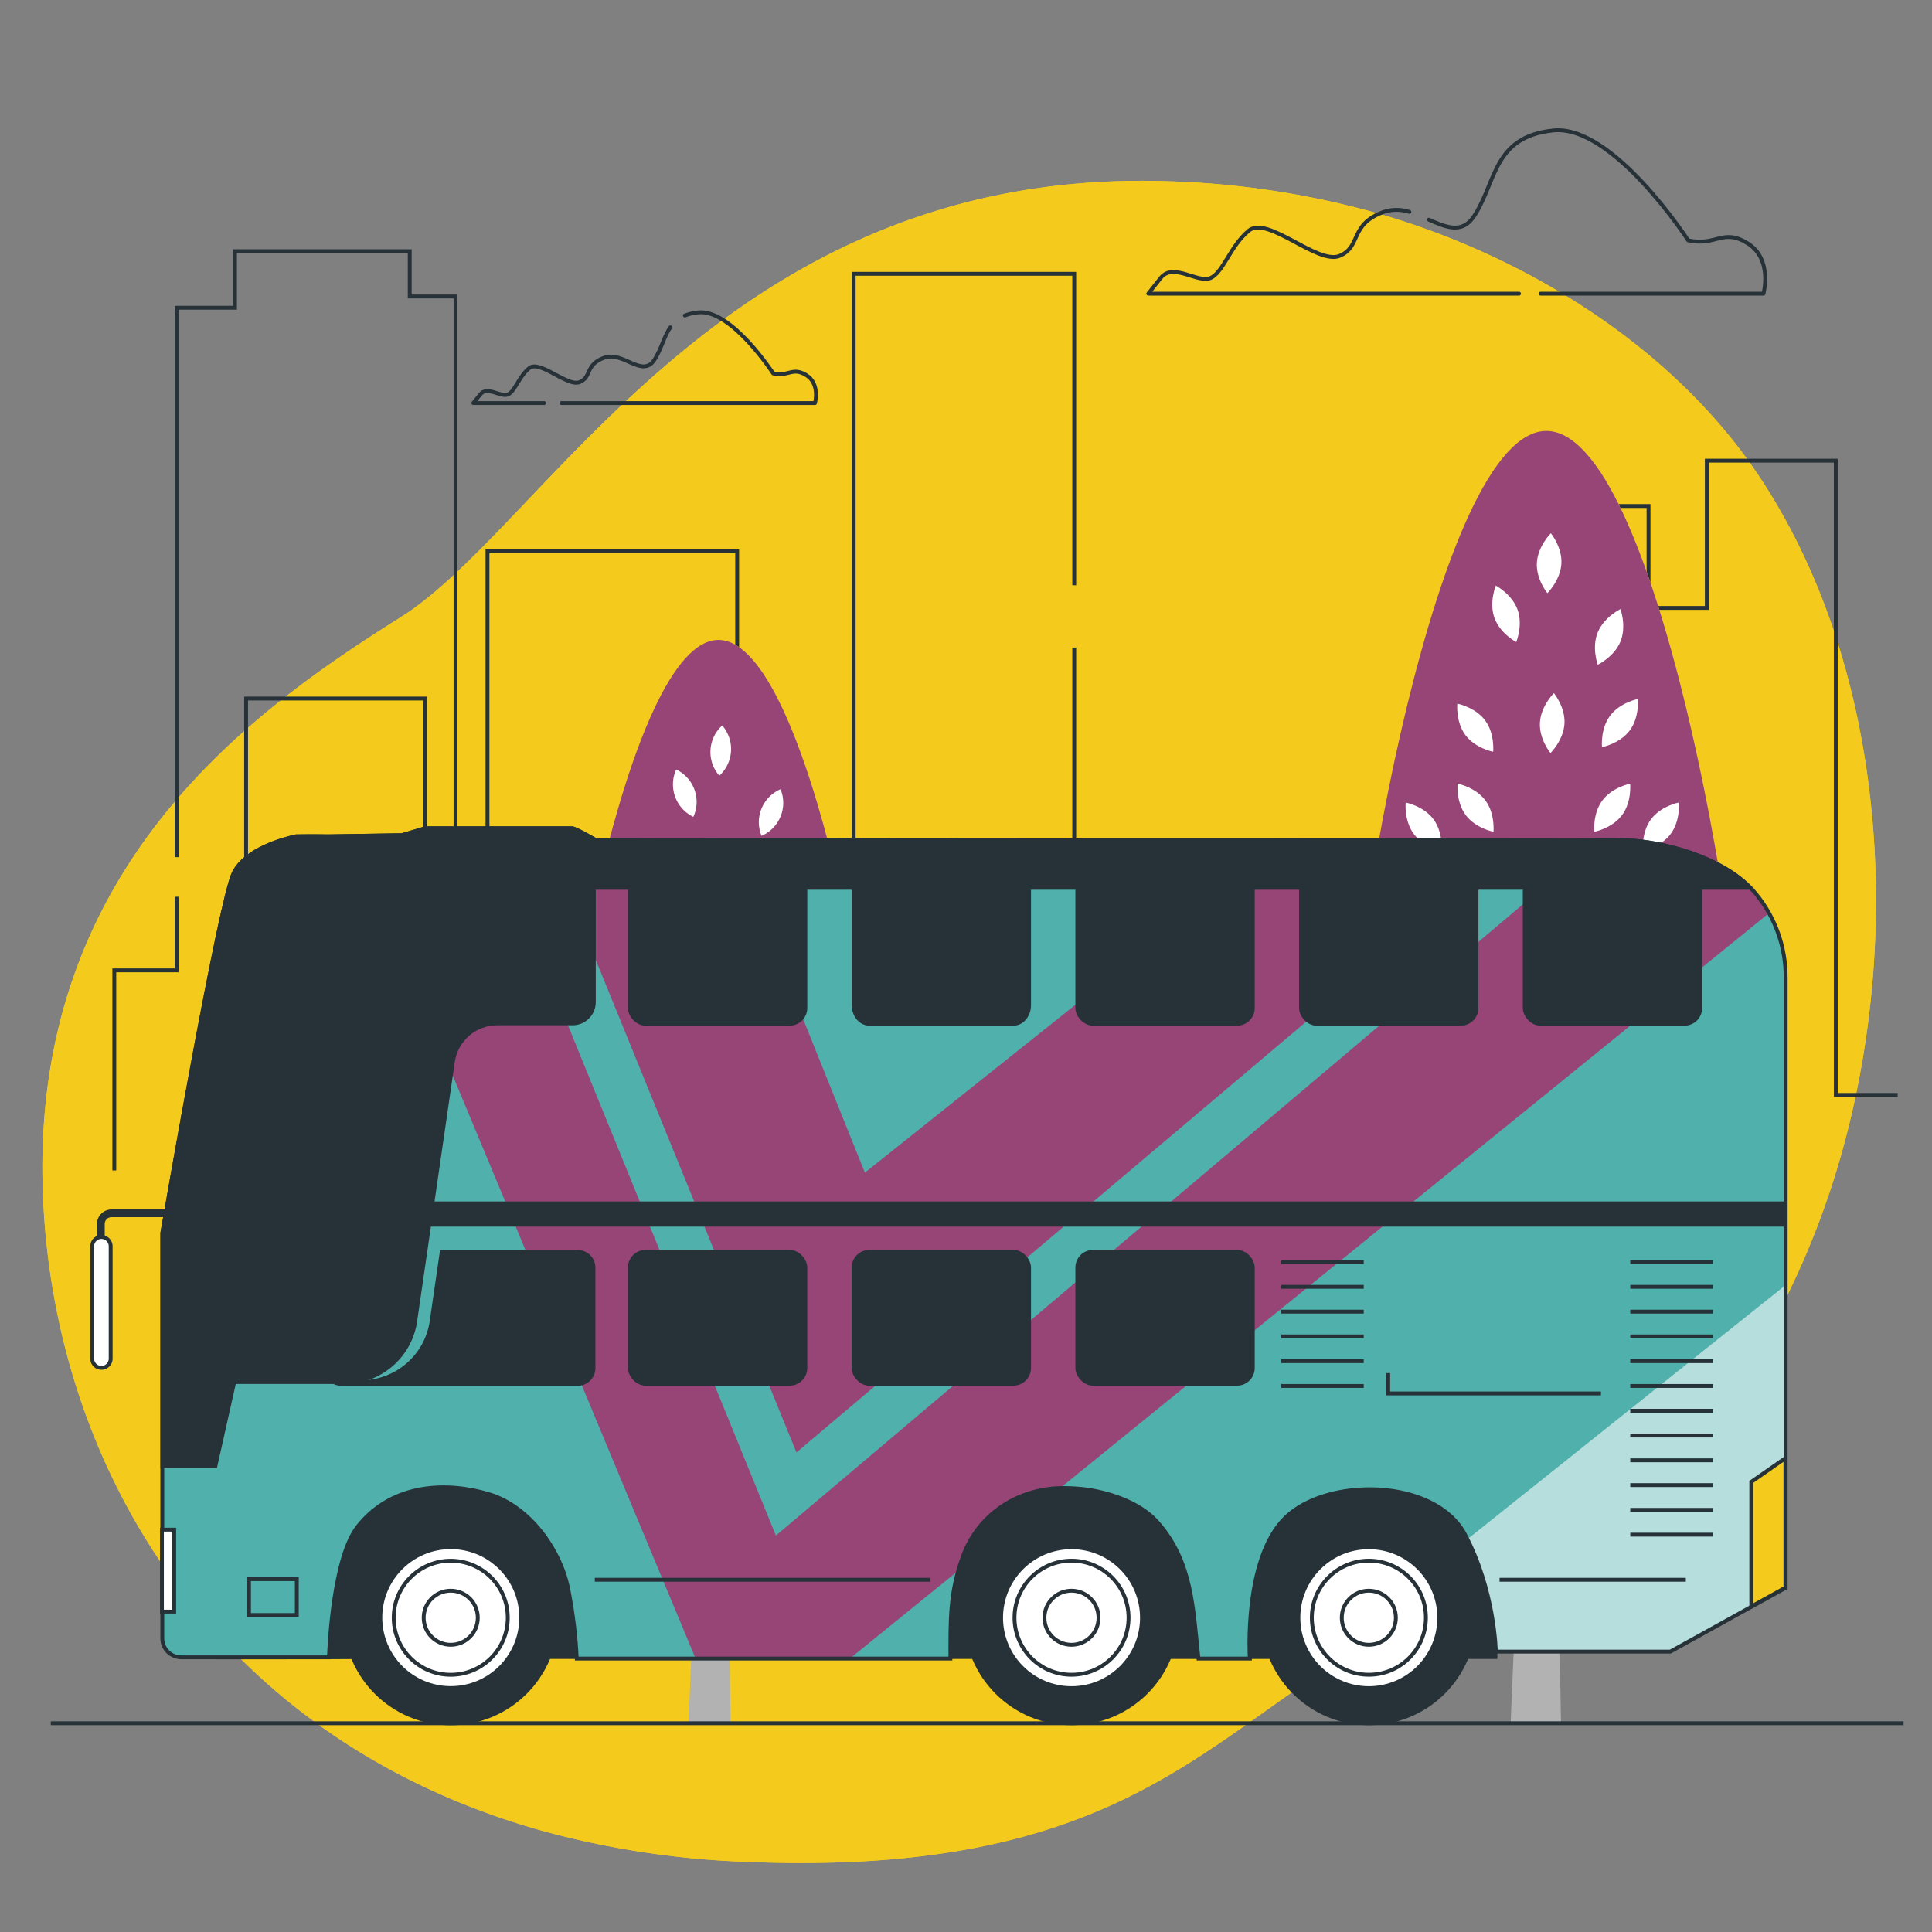 <svg xmlns="http://www.w3.org/2000/svg" id="Calque_1" version="1.1" viewBox="0 0 500 500"><rect x="0" y="0" width="500" height="500" fill="#808080" stroke="none"/><defs><style>.st0,.st1,.st10,.st2,.st3,.st4,.st5,.st6,.st7,.st8,.st9{stroke:#263238}.st0,.st1,.st2,.st5{stroke-miterlimit:10}.st0,.st11{fill:#f4cb1c}.st1,.st10,.st12,.st13,.st7,.st8,.st9{fill:#fff}.st14,.st2,.st3,.st4{fill:#263238}.st3,.st4{stroke-miterlimit:10;stroke-width:1px}.st15{fill:#4fb0ac}.st13,.st15{isolation:isolate}.st16{fill:#974477}.st5,.st6{fill:none}.st6{stroke-linecap:round;stroke-linejoin:round}.st10,.st7,.st8,.st9{stroke-miterlimit:10;stroke-width:1px}.st17{fill:#b2b2b2}.st13{opacity:.58}</style></defs><g id="freepik--background-simple--inject-326"><path d="M471.6 314c-15 41.2-45.76 85.78-89 99-65.32 20-73.12 73.82-190.11 68.82-17.09-.65-34.06-3.2-50.59-7.59a193.68 193.68 0 0 1-23.79-8.09c-68.34-28.32-104-90.65-106.95-155.86-3.91-85.77 54.59-126.66 92.61-150.59s83.86-116.76 198.9-112.77c17.58.54 35.03 3.15 52 7.77 38.71 10.72 78.07 34.42 100.93 69.08 1.72 2.6 3.36 5.27 4.93 8 30.6 53.1 31.57 126.03 11.07 182.23Z" class="st11"/><path d="M471.6 314c-15 41.2-45.76 85.78-89 99-65.32 20-73.12 73.82-190.11 68.82-17.09-.65-34.06-3.2-50.59-7.59a193.68 193.68 0 0 1-23.79-8.09c-68.34-28.32-104-90.65-106.95-155.86-3.91-85.77 54.59-126.66 92.61-150.59s83.86-116.76 198.9-112.77c17.58.54 35.03 3.15 52 7.77 38.71 10.72 78.07 34.42 100.93 69.08 1.72 2.6 3.36 5.27 4.93 8 30.6 53.1 31.57 126.03 11.07 182.23Z" class="st11"/></g><g id="freepik--Clouds--inject-326"><path d="M145.29 104.31h65.63s1.36-5-2.25-7.22-4.51.45-8.57-.45c0 0-10.83-16.7-19.4-15.79-1.19.1-2.35.38-3.46.81" class="st6"/><path d="M173.48 84.71c-1.67 2.43-2.32 5.58-4.06 8.32-3.16 5-8.12-2.26-13.08-.45s-3.16 5-6.32 6.31-10.37-5.89-13.08-3.61-3.61 5.87-5.41 6.77-5.42-2.26-7.22 0l-1.81 2.26h18.33M364.75 54.84c-2.16-.71-4.49-.71-6.65 0-8.94 3.25-5.69 8.94-11.38 11.37S328 55.64 323.17 59.7s-6.5 10.56-9.75 12.19-9.75-4.06-13 0L297.17 76h95.95M398.69 76h57.7s2.43-8.94-4.06-13-8.13.82-15.44-.81c0 0-19.49-30.06-34.93-28.43s-14.62 13-20.31 21.93c-3.14 5-7.29 3.17-11.87 1.16" class="st6"/></g><g id="freepik--City--inject-326"><path d="M395.41 240.87V130.95h31.23v26.38h15.08v-38.11h33.38v164.15h16.01M278.01 167.59v194.93h18.31V248.2h25.85v96.73h73.24v-86.47M220.93 311.22V70.86h57.08v80.61M110 240.87v27.85h16.16V142.68h64.62V337.6h30.15v-19.05M53.99 362.52h9.7V180.78H110v45.44" class="st5"/><path d="M45.73 221.82V79.65h15.08V65h45.23v11.72h11.85v243.29h32.31v42.51h20.46M29.58 302.9v-51.77h16.15v-19.05" class="st5"/></g><g id="freepik--Trees--inject-326"><path d="M451.2 282.85c0 38.61-22.84 69.91-51 69.91s-51-31.3-51-69.91 22.84-171.32 51-171.32 51 132.71 51 171.32Z" class="st11"/><path d="M451.2 282.85c0 38.61-22.84 69.91-51 69.91s-51-31.3-51-69.91 22.84-171.32 51-171.32 51 132.71 51 171.32Z" class="st16"/><path d="m428.79 303.05-15.45 5.71 3.1-9.3-7.38 10.89-7.37 2.72-.53-30.53L428 246.88l-14.39 14.39 2.44-10.01-6.88 14.45-8.16 8.16-.82-47.71-2.93 69.58-25.43-26.95 13.97 18.99-13.17-1.46 16.27 5.67 8.06 10.96-1.41 33.55-9.38-6.37 9.09 13.31-4.31 102.53h13.03l-2.21-128.03 27.02-14.89z" class="st17"/><path d="M428.25 226.31s.47 4.69-2.09 8.13-7.18 4.33-7.18 4.33-.48-4.68 2.09-8.12 7.18-4.34 7.18-4.34ZM443.63 247.92s.47 4.68-2.09 8.13c-2.56 3.45-7.19 4.33-7.19 4.33s-.47-4.69 2.09-8.13 7.19-4.33 7.19-4.33ZM443.62 290s-1.13 4.57-4.7 6.95-8.23 1.66-8.23 1.66 1.14-4.57 4.71-6.95 8.22-1.66 8.22-1.66ZM359.18 290s1.13 4.57 4.7 6.95 8.23 1.66 8.23 1.66-1.11-4.61-4.71-6.97-8.22-1.64-8.22-1.64ZM425.86 272.52s.47 4.69-2.09 8.13-7.18 4.33-7.18 4.33-.48-4.69 2.09-8.13 7.18-4.33 7.18-4.33ZM421.88 202.81s.47 4.69-2.09 8.13-7.19 4.33-7.19 4.33-.47-4.68 2.09-8.12 7.19-4.34 7.19-4.34ZM412.72 220.74s.47 4.68-2.09 8.12-7.19 4.34-7.19 4.34-.47-4.69 2.09-8.13 7.19-4.33 7.19-4.33ZM434.47 207.69s.47 4.68-2.09 8.12-7.19 4.34-7.19 4.34-.47-4.69 2.09-8.13 7.19-4.33 7.19-4.33ZM363.79 207.69s-.47 4.68 2.09 8.12 7.19 4.34 7.19 4.34.47-4.69-2.09-8.13-7.19-4.33-7.19-4.33ZM423.87 180.9s.47 4.69-2.09 8.13-7.19 4.34-7.19 4.34-.47-4.69 2.09-8.13 7.19-4.34 7.19-4.34ZM419.37 157.63s1.63 4.42 0 8.4-5.87 6-5.87 6-1.64-4.41 0-8.39 5.87-6.01 5.87-6.01ZM387.11 151.55s4.17 2.19 5.63 6.22-.34 8.39-.34 8.39-4.17-2.19-5.63-6.22.34-8.39.34-8.39ZM402.15 179.38s3 3.65 2.73 7.94-3.62 7.57-3.62 7.57-3-3.65-2.73-7.94 3.62-7.57 3.62-7.57ZM401.36 138s3 3.66 2.72 7.94-3.62 7.57-3.62 7.57-3-3.65-2.72-7.93 3.62-7.58 3.62-7.58ZM367.59 226.31s-.47 4.69 2.09 8.13 7.19 4.33 7.19 4.33.47-4.68-2.09-8.12-7.19-4.34-7.19-4.34ZM358.83 251.81s-.47 4.68 2.09 8.12 7.19 4.34 7.19 4.34.47-4.69-2.09-8.13-7.19-4.33-7.19-4.33ZM382.09 261.06s-.47 4.69 2.09 8.13 7.19 4.33 7.19 4.33.47-4.68-2.09-8.13-7.19-4.33-7.19-4.33ZM388.45 225.74s-1.79 4.35-.33 8.38 5.65 6.21 5.65 6.21 1.79-4.35.33-8.38-5.65-6.21-5.65-6.21ZM372 319.73s4.71.09 7.93-2.75 3.73-7.52 3.73-7.52-4.71-.08-7.93 2.75-3.73 7.52-3.73 7.52ZM417.17 314.58s1.28 4.53 4.93 6.8 8.27 1.39 8.27 1.39-1.28-4.53-4.92-6.79-8.28-1.4-8.28-1.4ZM377.23 202.81s-.47 4.69 2.09 8.13 7.19 4.33 7.19 4.33.47-4.68-2.09-8.12-7.19-4.34-7.19-4.34ZM377.15 182.1s-.47 4.69 2.09 8.13 7.19 4.33 7.19 4.33.47-4.69-2.09-8.13-7.19-4.33-7.19-4.33Z" class="st12"/><path d="M228.7 309.22c0 32.37-19.15 58.61-42.77 58.61s-42.77-26.24-42.77-58.61 19.15-143.61 42.77-143.61 42.77 111.24 42.77 143.61Z" class="st11"/><path d="M228.7 309.22c0 32.37-19.15 58.61-42.77 58.61s-42.77-26.24-42.77-58.61 19.15-143.61 42.77-143.61 42.77 111.24 42.77 143.61Z" class="st16"/><path d="m209.91 326.15-12.95 4.79 2.6-7.79-6.19 9.12-6.19 2.29-.44-25.6 22.5-29.89-12.06 12.06 2.04-8.38-5.76 12.11-6.84 6.83-.69-39.99-2.45 58.33-21.32-22.59 11.71 15.92-11.05-1.23 13.65 4.76 6.75 9.18-1.18 28.13-7.86-5.34 7.62 11.16-3.61 85.95h10.91l-1.85-107.33 22.66-12.49z" class="st17"/><path d="M209.46 261.83c.68 5.02-2.78 9.66-7.78 10.44-.69-5.02 2.77-9.67 7.78-10.44ZM222.35 279.94c.68 5.02-2.78 9.66-7.78 10.44-.69-5.02 2.77-9.67 7.78-10.44ZM222.34 315.2c-1.03 4.96-5.86 8.18-10.84 7.22 1.03-4.96 5.86-8.18 10.84-7.22ZM151.55 315.2c1.03 4.96 5.86 8.18 10.84 7.22-1.03-4.96-5.86-8.18-10.84-7.22ZM207.45 300.56a9.286 9.286 0 0 1-7.77 10.44c-.69-5.02 2.76-9.67 7.77-10.45ZM204.11 242.13a9.279 9.279 0 0 1-7.77 10.44 9.279 9.279 0 0 1 7.77-10.44ZM196.43 257.15c.69 5.02-2.76 9.67-7.77 10.45-.69-5.02 2.76-9.67 7.77-10.45ZM214.67 246.21a9.296 9.296 0 0 1-7.78 10.45c-.7-5.02 2.77-9.68 7.78-10.45ZM155.42 246.21c-.7 5.02 2.77 9.68 7.78 10.45a9.296 9.296 0 0 0-7.78-10.45ZM205.78 223.76a9.296 9.296 0 0 1-7.78 10.45c-.69-5.02 2.76-9.67 7.77-10.45ZM202 204.25c1.93 4.69-.26 10.06-4.91 12.07-1.93-4.69.26-10.06 4.91-12.07ZM175 199.15a9.289 9.289 0 0 1 4.44 12.25c-4.57-2.19-6.54-7.64-4.44-12.25ZM187.58 222.48c3.33 3.81 3 9.59-.75 13-3.34-3.81-3.01-9.6.75-13ZM186.91 187.75c3.33 3.82 2.99 9.59-.75 13-3.34-3.81-3-9.6.75-13ZM158.6 261.83c-.69 5.02 2.77 9.67 7.78 10.44.69-5.02-2.77-9.67-7.78-10.44ZM151.26 283.2c-.69 5.01 2.75 9.65 7.74 10.44a9.279 9.279 0 0 0-7.77-10.44h.03ZM170.76 291a9.279 9.279 0 0 0 7.77 10.44 9.279 9.279 0 0 0-7.77-10.44ZM176.09 261.34c-2.1 4.61-.11 10.06 4.46 12.24 2.1-4.61.11-10.06-4.46-12.24ZM162.28 340.14c5.06.29 9.42-3.55 9.77-8.61-5.06-.26-9.4 3.56-9.77 8.61ZM200.17 335.82c1.2 4.92 6.12 7.98 11.06 6.87-1.2-4.92-6.12-7.98-11.06-6.87ZM166.68 242.13c-.68 5.02 2.78 9.66 7.78 10.44.69-5.02-2.77-9.67-7.78-10.44ZM166.62 224.76c-.69 5.02 2.76 9.67 7.77 10.45.69-5.02-2.76-9.67-7.77-10.45Z" class="st12"/></g><g id="freepik--Bus--inject-326"><path d="M42.29 415.72v6.18c0 4.9 4.69 6.83 5.66 6.93 1.76.2 59.87 0 59.87 0h279.2v-48.28h-343l-1.73 35.17Z" class="st2"/><path d="m454.48 231.39-.78-.9c-8.07-9-23.91-12.71-32.57-13s-266.84 0-266.84 0-5.38-3.13-6.27-3.13h-38l-6 1.79-19.12.3s-3.77-.07-8.31 0c-3 .66-13 3.25-16.09 9.45-3.47 6.94-17.07 84.93-18.5 93.2V424c0 2.71 2.18 4.9 4.89 4.91h38.25c.09-3.35 1.19-26 7.5-33.91 9.1-11.38 23.43-11.48 34-8.27 10.57 3.21 18.72 14.69 20.55 25.22 1.1 5.7 1.8 11.48 2.07 17.28h96.7c0-10-.2-17.4 3.41-26.87 4.14-10.84 14.53-17.35 26.11-17.26 1.11 0 2.23.06 3.34.14 6.93.5 15.91 3.26 20.68 8.65 9.09 10.26 9.22 22.29 10.66 35.34h13.29s-1.7-25.56 9.06-36.31 38.84-10.46 46.61 4.18 8 30.34 8 30.34h45.16l29.85-16.52V253.09c.05-7.9-2.65-15.58-7.65-21.7Z" class="st15"/><path d="M454.5 231.41c-.27-.32-.53-.63-.8-.92-8.07-9-23.91-12.71-32.57-13-1 0-4.95-.06-11.27-.08h3.94l-213 180-74.57-183h-16.16l-6 1.79-12.69.2L180 429.19h40l27.9-22.63c.39-1.37.85-2.78 1.4-4.24 4-10.52 13.92-16.94 25.08-17.23l183.45-148.78c-.96-1.73-2.07-3.37-3.33-4.9Z" class="st16"/><path d="M396.56 217.38Z" class="st13"/><path d="M393.71 217.37h-61.88l-108 86.11-34.59-86h-35s-5.38-3.13-6.27-3.13h-7.67l65.82 161.54 187.59-158.52Z" class="st16"/><path d="M399.46 217.38ZM409.78 217.4ZM402.14 217.38ZM407.47 217.4ZM404.81 217.39ZM462.07 332.62l-82.32 65.73a74.897 74.897 0 0 1 7.31 29h45.16l29.85-16.52v-78.21Z" class="st13"/><path d="m454.48 231.39-.78-.9c-8.07-9-23.91-12.71-32.57-13s-266.84 0-266.84 0-5.38-3.13-6.27-3.13h-38l-6 1.79-19.12.3s-3.77-.07-8.31 0c-3 .66-13 3.25-16.09 9.45-3.47 6.94-17.07 84.93-18.5 93.2V424c0 2.71 2.18 4.9 4.89 4.91h38.25c.09-3.35 1.19-26 7.5-33.91 9.1-11.38 23.43-11.48 34-8.27 10.57 3.21 18.72 14.69 20.55 25.22 1.1 5.7 1.8 11.48 2.07 17.28h96.7c0-10-.2-17.4 3.41-26.87 4.14-10.84 14.53-17.35 26.11-17.26 1.11 0 2.23.06 3.34.14 6.93.5 15.91 3.26 20.68 8.65 9.09 10.26 9.22 22.29 10.66 35.34h13.29s-1.7-25.56 9.06-36.31 38.84-10.46 46.61 4.18 8 30.34 8 30.34h45.16l29.85-16.52V253.09c.05-7.9-2.65-15.58-7.65-21.7Z" class="st5"/><rect width="45.41" height="40.21" x="163.01" y="224.73" class="st2" rx="4.07" ry="4.07"/><rect width="45.41" height="40.21" x="278.81" y="224.73" class="st2" rx="4.07" ry="4.07"/><rect width="45.41" height="40.21" x="336.7" y="224.73" class="st2" rx="4.07" ry="4.07"/><rect width="45.41" height="40.21" x="394.6" y="224.73" class="st2" rx="4.07" ry="4.07"/><path d="M266.32 260.14v-30.62c0-2.65-1.82-4.79-4.07-4.79H225c-2.25 0-4.07 2.14-4.07 4.79v30.62c0 2.65 1.82 4.8 4.07 4.8h37.27c2.23 0 4.05-2.15 4.05-4.8Z" class="st2"/><circle cx="354.25" cy="418.66" r="27.31" class="st3"/><circle cx="354.25" cy="418.66" r="18.23" class="st7"/><circle cx="354.26" cy="418.66" r="14.76" class="st10"/><path d="M361.25 418.67c0-3.87-3.13-7-7-7s-7 3.13-7 7 3.13 7 7 7 7-3.13 7-7Z" class="st1"/><circle cx="277.3" cy="418.66" r="27.31" class="st3"/><circle cx="277.31" cy="418.66" r="18.23" class="st7"/><circle cx="277.31" cy="418.66" r="14.76" class="st10"/><path d="M284.3 418.67c0-3.87-3.13-7-7-7s-7 3.13-7 7 3.13 7 7 7 7-3.13 7-7Z" class="st1"/><circle cx="116.65" cy="418.68" r="27.31" class="st4"/><circle cx="116.66" cy="418.64" r="18.23" class="st9"/><circle cx="116.65" cy="418.67" r="14.76" class="st8"/><path d="M123.65 418.67c0-3.87-3.13-7-7-7s-7 3.13-7 7 3.13 7 7 7 7-3.13 7-7Z" class="st1"/><path d="M27.1 324.24h-2v-7.54c.03-2.05 1.7-3.7 3.75-3.7h29.57v2H28.85c-.97 0-1.75.78-1.75 1.75v7.49Z" class="st14"/><path d="M26.25 354a2.39 2.39 0 0 1-2.39-2.39v-29.09c0-1.31 1.07-2.38 2.38-2.38h.01c1.31 0 2.38 1.06 2.39 2.37V351.64a2.39 2.39 0 0 1-2.39 2.36ZM41.91 395.88h3.17v21.21h-3.17z" class="st1"/><path d="M64.44 408.69h12.37v9.28H64.44z" class="st5"/><path d="m453.23 415.77 8.84-4.89v-33.52l-8.84 6.15v32.26z" class="st0"/><path d="M153.93 408.84h86.88M388.08 408.84h48.21" class="st5"/><path d="M148.22 264.84h-19.54c-5.76 0-10.65 4.24-11.48 9.94l-9.74 67.1c-1.31 9.07-9.09 15.8-18.26 15.8H52l-.34-39.33 15.5-87.7h86.52v28.7c0 3.02-2.44 5.47-5.46 5.49Z" class="st2"/><rect width="45.41" height="34.14" x="163.01" y="323.97" class="st2" rx="4.07" ry="4.07"/><rect width="45.41" height="34.14" x="220.91" y="323.97" class="st2" rx="4.07" ry="4.07"/><rect width="45.41" height="34.14" x="278.81" y="323.97" class="st2" rx="4.07" ry="4.07"/><path d="M149.51 324h-35.19l-2.6 17.91c-1.31 9.07-9.09 15.8-18.26 15.8h-6.95c.55.28 1.16.42 1.78.43h61.22c2.25 0 4.08-1.83 4.08-4.08V328a4.08 4.08 0 0 0-4.08-4ZM54.73 311.44h406.7v5.51H54.73z" class="st2"/><path d="M421.91 326.62h21.35M421.91 333.03h21.35M421.91 339.45h21.35M421.91 345.86h21.35M421.91 352.27h21.35M421.91 358.69h21.35M421.91 365.1h21.35M421.91 371.51h21.35M421.91 377.93h21.35M421.91 384.34h21.35M421.91 390.75h21.35M421.91 397.17h21.35M331.59 326.62h21.34M331.59 333.03h21.34M331.59 339.45h21.34M331.59 345.86h21.34M331.59 352.27h21.34M331.59 358.69h21.34M414.32 360.62h-55.05v-5.26" class="st5"/><path d="m52 357.68-.34-39.33 15.5-87.7h7.89l.1-.89H453c-8.25-8.43-23.42-12-31.84-12.28-8.67-.3-266.84 0-266.84 0s-5.38-3.13-6.27-3.13h-38l-6 1.79-19.12.3s-3.77-.07-8.31 0c-3 .66-13 3.25-16.09 9.45-3.47 6.94-17.07 84.93-18.5 93.2v60.36h13.7l4.89-21.79-8.62.02Z" class="st2"/></g><g id="freepik--Floor--inject-326"><path d="M492.64 445.97H13.14" class="st5"/></g></svg>